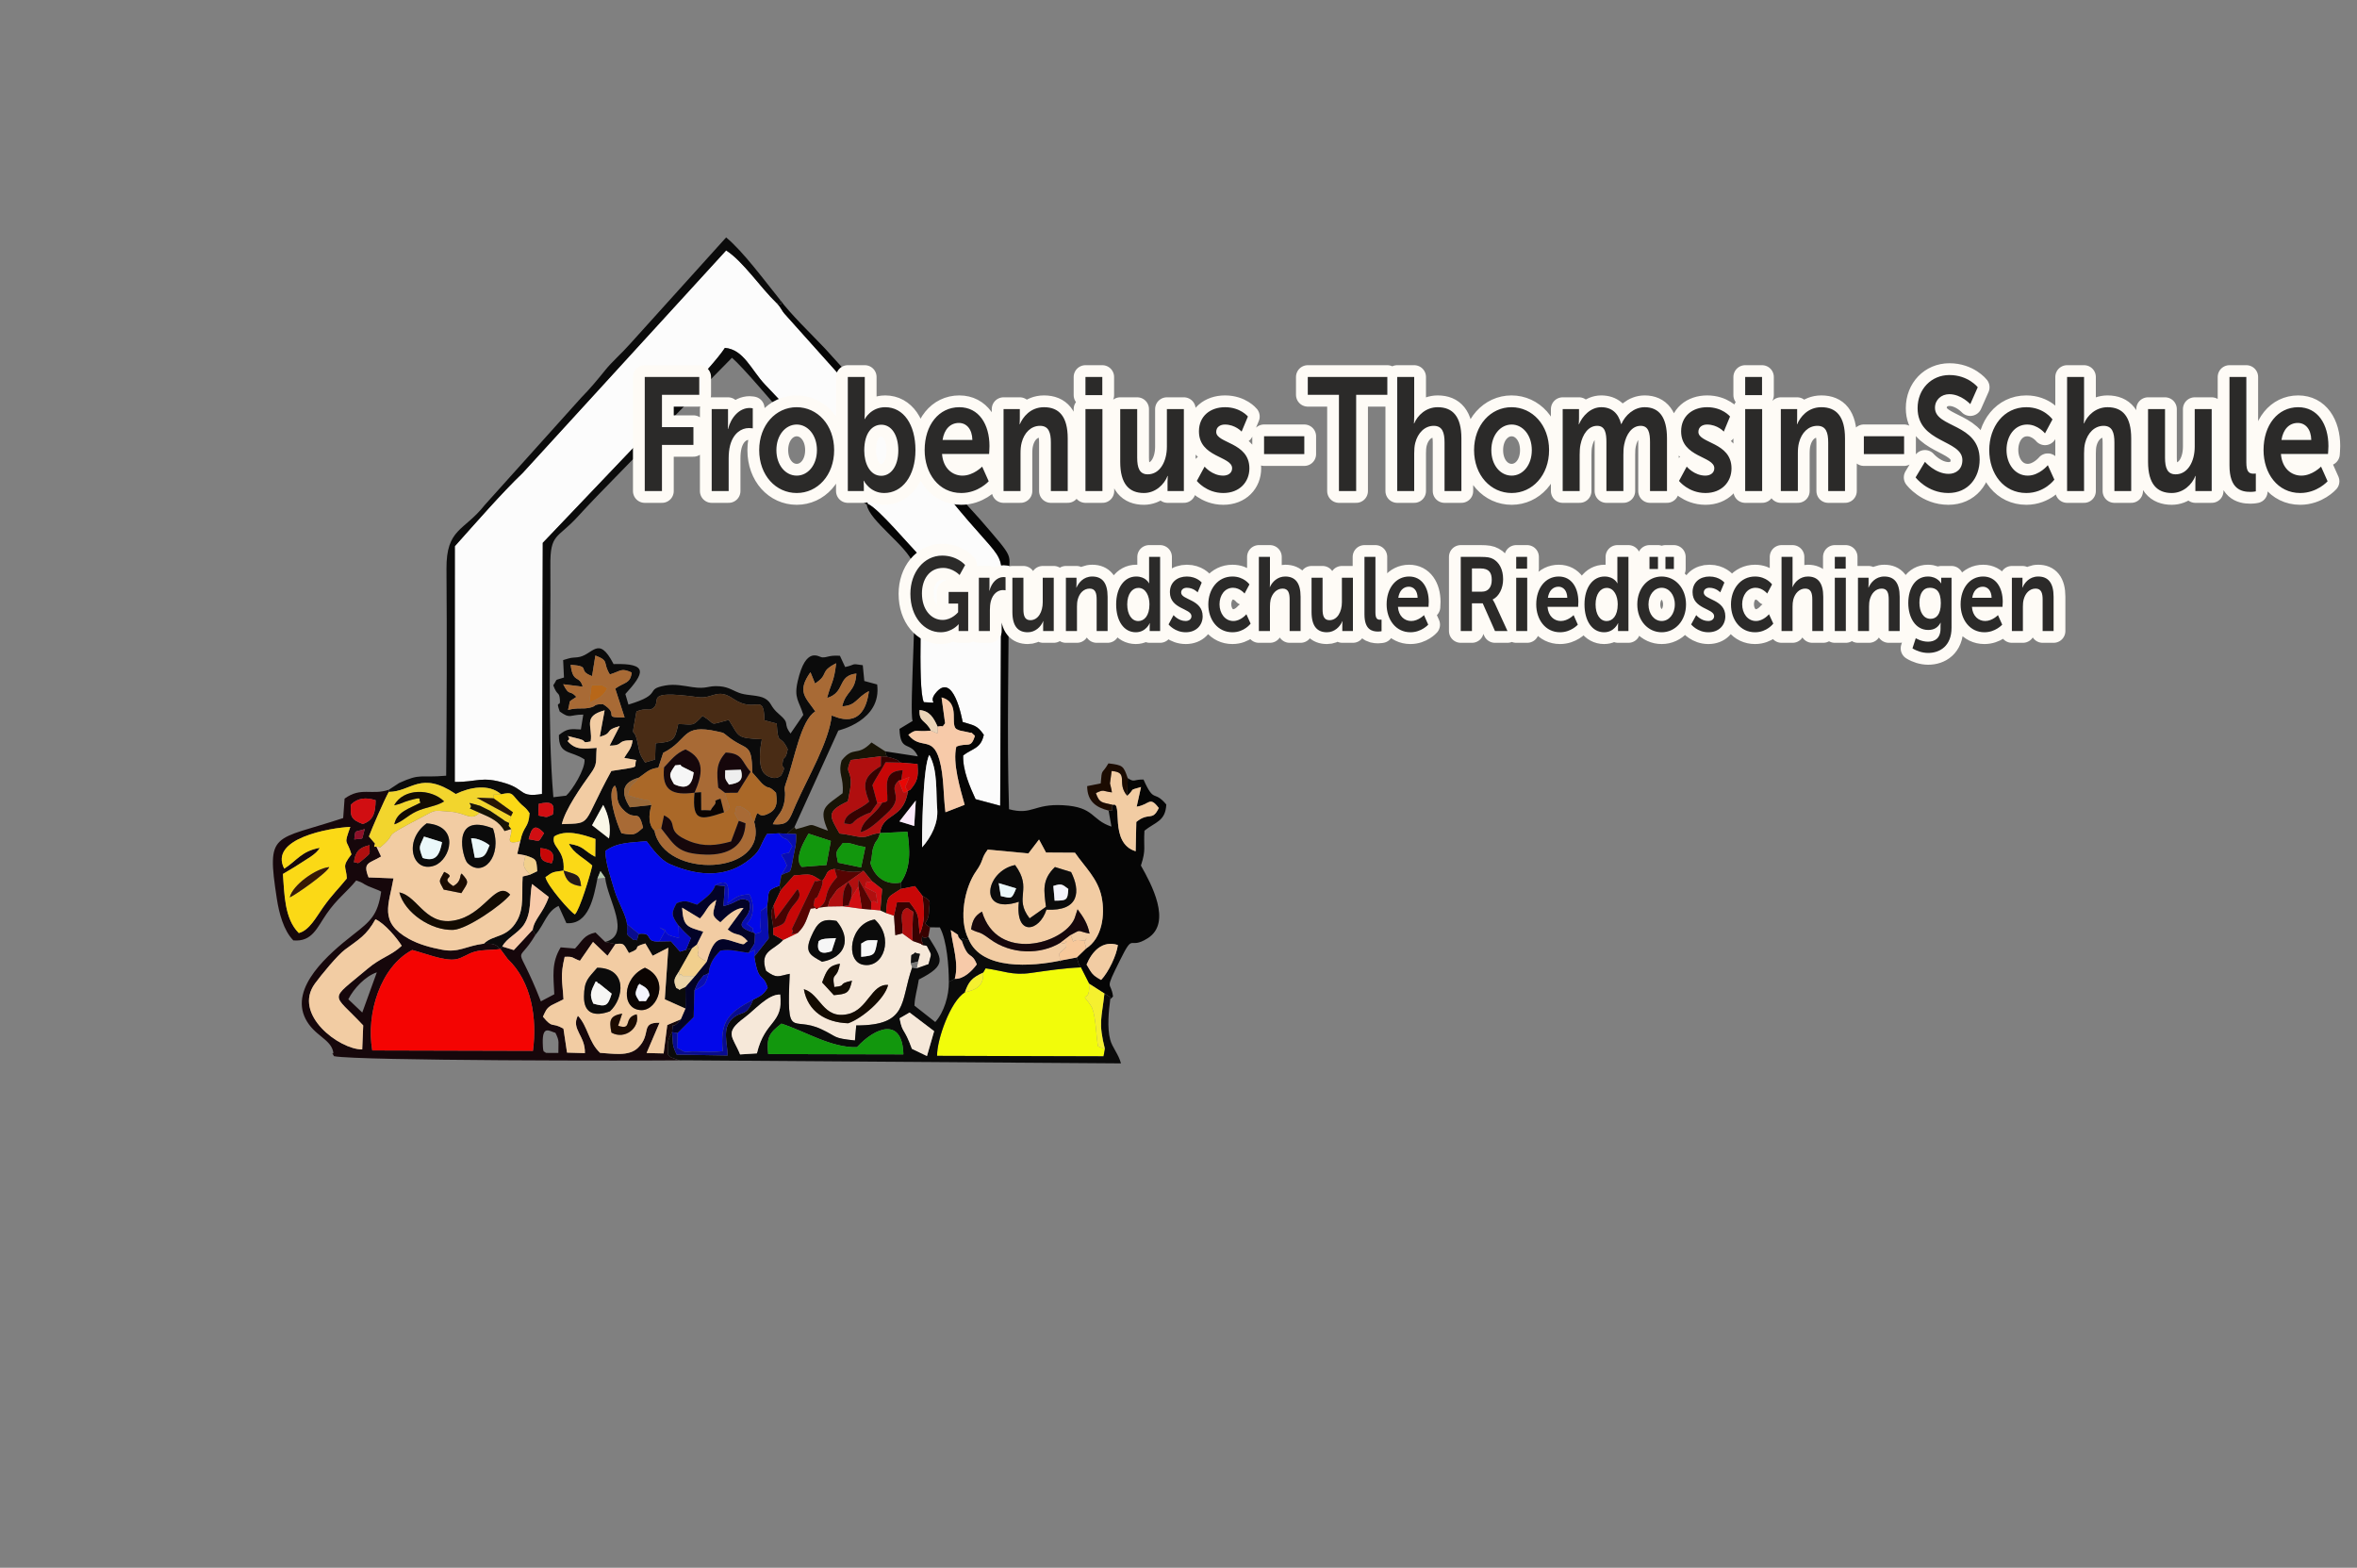 <?xml version="1.0" encoding="UTF-8"?>
<!DOCTYPE svg PUBLIC "-//W3C//DTD SVG 1.1//EN" "http://www.w3.org/Graphics/SVG/1.1/DTD/svg11.dtd">
<svg xmlns="http://www.w3.org/2000/svg" version="1.1" width="639" height="425" viewBox="0 0 639 425"><rect x="0" y="0" width="639" height="425" fill="#808080" stroke="none"/><svg xmlns:xlink="http://www.w3.org/1999/xlink" xml:space="preserve" width="639" height="475" version="1.1" style="shape-rendering:geometricPrecision; text-rendering:geometricPrecision; image-rendering:optimizeQuality; fill-rule:evenodd; clip-rule:evenodd" viewBox="0 0 40000 29700" x="0" y="-25">
 <defs>
  <style type="text/css">
   <![CDATA[
    .str0 {stroke:#FEFBF6;stroke-width:400;stroke-linecap:round;stroke-linejoin:round}
    .fil8 {fill:#0208E9}
    .fil15 {fill:#030327}
    .fil2 {fill:#050505}
    .fil35 {fill:#0609C8}
    .fil27 {fill:#090C8E}
    .fil31 {fill:#090EB0}
    .fil23 {fill:#0B0402}
    .fil1 {fill:#0B0B0B}
    .fil16 {fill:#12970D}
    .fil20 {fill:#130B02}
    .fil50 {fill:#131313}
    .fil3 {fill:#16070B}
    .fil13 {fill:#181406}
    .fil25 {fill:#1B0B01}
    .fil47 {fill:#261916}
    .fil43 {fill:#271604}
    .fil24 {fill:#370201}
    .fil38 {fill:#371904}
    .fil33 {fill:#470302}
    .fil9 {fill:#492C15}
    .fil22 {fill:#560402}
    .fil51 {fill:#787877}
    .fil49 {fill:#8E1028}
    .fil37 {fill:#996838}
    .fil12 {fill:#A86A35}
    .fil10 {fill:#AA6828}
    .fil17 {fill:#B00F0F}
    .fil52 {fill:#B3C7AC}
    .fil44 {fill:#B76719}
    .fil19 {fill:#C80707}
    .fil28 {fill:#D10E12}
    .fil48 {fill:#E90604}
    .fil45 {fill:#EAD4A8}
    .fil40 {fill:#EAD4B8}
    .fil32 {fill:#EBF8FA}
    .fil41 {fill:#EEEEEE}
    .fil29 {fill:#F1CF8D}
    .fil5 {fill:#F2CCA3}
    .fil14 {fill:#F2D52D}
    .fil6 {fill:#F2FC0A}
    .fil4 {fill:#F40402}
    .fil42 {fill:#F4F4FC}
    .fil26 {fill:#F5F02F}
    .fil7 {fill:#F6E8D9}
    .fil34 {fill:#F6F6F4}
    .fil21 {fill:#F6F6F6}
    .fil30 {fill:#F7C89A}
    .fil18 {fill:#F7CAA9}
    .fil39 {fill:#F9F9F9}
    .fil36 {fill:#FAF7E7}
    .fil11 {fill:#FBD916}
    .fil46 {fill:#FBEAFA}
    .fil0 {fill:#FCFCFC}
    .fil53 {fill:#2B2A29;fill-rule:nonzero}
   ]]>
  </style>
 </defs>
 <g id="Ebene_x0020_1">
  <path class="fil0" d="M14731 10100c183,81 696,700 904,906 27,435 -72,2228 43,2457 306,16 59,28 194,-146 308,-397 456,438 465,482 190,61 244,51 359,218 -50,237 -191,228 -350,350 -9,256 114,533 210,742l418 112 13 -3080c0,-1475 208,-792 -906,-2178l-2750 -3072c-80,-86 -69,-120 -157,-206 -261,-250 -569,-709 -851,-887l-3453 3776c-353,336 -809,861 -1151,1243l-1 3999c379,7 447,-105 865,25 336,105 232,243 615,180l13 -4261 1568 -1645c333,-350 1307,-1329 1523,-1664 322,28 445,374 682,624 198,209 416,435 598,638 188,211 1082,1202 1149,1387z"/>
  <path class="fil1" d="M9169 15940c164,11 274,78 194,258 -167,-31 -202,-61 -194,-258zm395 381c30,-368 -218,-394 -159,-579 195,-122 476,-37 700,43l-3 302c-207,-109 -186,-181 -447,-221 76,164 258,241 396,370 -36,161 -210,742 -294,828 -65,-25 -468,-482 -500,-631 134,-100 133,-85 307,-112zm-331 -635c-111,169 -45,136 -261,103 48,-198 104,-273 261,-103zm815 -134l189 -345c97,178 134,385 98,569l-287 -224zm-913 -165l8 -199c204,-45 283,-16 239,182 -143,58 -63,48 -247,17zm1708 -643c134,-93 170,-149 330,-169l82 -252c438,-218 299,-503 925,-361 117,27 83,13 167,79 328,263 412,85 420,616 23,25 157,179 161,183 131,123 98,13 242,162 16,125 34,261 -110,342 -248,141 -169,-158 -261,152 259,911 -1529,979 -1692,148 -98,-93 -106,-252 -51,-436l-366 39c-167,-264 -123,-424 153,-503zm70 850c-142,126 -152,130 -366,94 -87,-180 -262,-705 -112,-809 75,125 -13,244 132,399 219,236 263,-41 346,316zm-735 -1542c243,-70 61,-106 339,-183l-171 332c257,-2 100,-93 389,-91 -16,148 -81,190 -141,300l203 35c-52,146 109,102 -422,186 -515,937 -305,882 -840,902 56,-248 335,-645 488,-857 123,-171 84,-196 103,-437 -215,15 -357,44 -495,-117 111,-77 -158,-122 196,-36 154,38 21,78 197,44 41,-251 -148,-426 237,-528l-83 450zm623 -430c155,-67 199,-10 262,-45 216,-121 -210,-333 783,-199 251,34 325,-160 594,25 393,270 519,-127 534,368l207 55c24,400 58,158 187,436 -44,228 -66,69 -89,244 -13,100 76,16 -20,197 -104,100 -255,15 -299,-42 -95,-126 -65,-402 -30,-568 -440,-22 -377,-37 -563,-329 -368,98 -191,84 -444,-68 -181,187 -139,145 -413,138 -58,275 -76,302 -384,327l-9 276 -170 50c-93,-140 -91,-159 -124,-322 -73,-364 -122,29 -22,-543zm3492 -88c244,-15 229,-140 453,-258 -90,701 -582,423 -631,413 -47,448 -400,1039 -608,1510 -118,268 -117,357 -392,335 77,-165 178,-193 204,-435 20,-196 -38,-105 32,-299 129,-359 242,-1040 486,-1179 -163,-238 -320,-333 -83,-666l78 192c247,-162 64,-195 358,-344 -37,329 -85,324 -154,590 320,-100 166,-379 497,-415 -18,318 -180,291 -240,556zm-3693 189c-406,1 -64,-41 -368,-227 -187,3 -89,36 -238,64 -138,25 -159,-10 -354,34 53,-190 -18,-112 142,-220 -123,-135 -112,5 -224,-215l332 42c-58,-206 -169,-48 -205,-372 367,27 95,93 363,192l56 -349c246,93 118,118 246,321 199,-63 188,-114 371,-33 -26,193 -118,158 -280,273l159 490zm-4000 1226l-2 37c391,-4 537,-367 1137,36 237,-116 561,-177 769,4 187,-38 171,-18 282,108 109,124 124,96 201,214 -17,260 -101,201 -157,471l-52 219 141 26c188,64 184,64 198,268l-124 59 -123 31c-19,268 29,531 -97,751 -170,299 -400,229 -561,388 88,12 175,-30 279,91l34 -42c64,-138 265,-222 364,-368 138,-204 95,-467 139,-693l285 220c-101,285 -244,369 -273,557l46 88c155,-185 197,-407 394,-493l132 292c380,32 466,-445 527,-758l51 -125 80 113c42,378 452,968 1,1089l173 36c148,-17 138,-7 229,153 263,-103 12,-87 279,-163l124 209 266 -137 -60 876 353 158 -3 -368c-175,74 -48,53 -155,18 -58,-140 -33,-156 50,-289l218 -385 -103 26 -102 31 -154 -177 -197 4c-272,13 -80,-156 -348,-129 -65,180 24,84 -89,105 -157,-126 -99,-73 -112,-270 -4,-136 -156,-382 -210,-569 -61,-210 -153,-457 -157,-672 206,-153 431,-139 700,-167 105,140 233,317 393,388 434,190 902,244 1292,-31 272,-193 215,-246 358,-479l200 -11 143 6 125 -115 743 -1635c3,-3 740,-166 659,-782l-218 -59 -26 -268c-215,-33 -107,-11 -299,31l-89 -191c-196,-12 -203,31 -303,27 -53,-3 -274,-202 -413,403 -68,293 23,334 95,573l-217 316c-140,-185 10,-154 -198,-331 -154,-131 -115,-190 -233,-261 -101,-60 -286,-51 -405,-86 -126,-36 -201,-110 -364,-123 -209,-17 -206,52 -466,14 -155,-23 -297,-56 -457,-28 -373,67 -20,142 -628,324l-52 -179c322,-353 398,-526 -200,-508 -264,-512 -352,-139 -617,-115 -117,11 -80,-1 -239,47l14 296c-184,61 -94,6 -182,132 74,198 100,94 113,246 13,145 -80,-18 -3,199 188,133 155,53 400,52l-41 253c-180,-11 -231,-19 -373,94 -5,343 202,258 435,414 15,163 -208,521 -312,615l-217 26c-107,-1289 -39,-2625 -51,-3923 -5,-561 116,-456 465,-838 416,-457 876,-895 1303,-1361l1314 -1335c375,323 1871,2219 2288,2494l21 -13c-67,-185 -961,-1176 -1149,-1387 -182,-203 -400,-429 -598,-638 -237,-250 -360,-596 -682,-624 -216,335 -1190,1314 -1523,1664l-1568 1645 -13 4261c-383,63 -279,-75 -615,-180 -418,-130 -486,-18 -865,-25l1 -3999c342,-382 798,-907 1151,-1243l3453 -3776c282,178 590,637 851,887 114,38 96,59 59,-56 -255,-314 -622,-816 -910,-1052l-1639 1816c-120,137 -304,300 -408,430 -136,168 -255,313 -414,475l-1635 1819c-353,448 -655,394 -650,1087 9,1169 4,2339 -5,3507 -454,41 -423,-47 -797,123l-175 115z"/>
  <path class="fil2" d="M18687 18177c-152,-84 -156,-108 -247,-261 91,-220 266,-416 531,-332 -21,172 -159,462 -284,593zm-3038 -2251c-6,-195 12,-1396 123,-1567 146,263 108,617 133,917 20,235 -97,472 -256,650zm-107 -794l-27 432 -251 -77 278 -355zm257 -1186c-92,-185 -205,-140 -194,-349 172,14 238,128 307,281 136,-27 50,36 127,-57l-60 -438c345,92 116,493 272,546 8,3 25,12 36,15l127 26c126,35 26,-27 131,64 -70,230 -124,106 -315,184 -69,273 68,724 141,987l-326 126c-38,-290 -24,-613 -102,-888 -119,-419 -321,-162 -528,-427 158,-112 99,-41 384,-70zm-2625 -7261c88,86 77,120 157,206l2750 3072c1114,1386 906,703 906,2178l-13 3080 -418 -112c-96,-209 -219,-486 -210,-742 159,-122 300,-113 350,-350 -115,-167 -169,-157 -359,-218 -9,-44 -157,-879 -465,-482 -135,174 112,162 -194,146 -115,-229 -16,-2022 -43,-2457 -208,-206 -721,-825 -904,-906l-21 13c35,265 690,708 782,992 100,309 -69,2523 -4,2677l-223 135c13,411 188,194 312,466l-554 -85 25 90c18,5 93,23 103,27 181,72 19,-3 132,74l288 24c9,164 19,260 -89,395 -64,79 -4,14 -73,64 -74,489 -432,362 -474,713l464 -23c44,302 64,613 -112,862l-1 109 242 -48 128 167c160,91 119,72 109,274 -10,215 -141,160 19,258l166 2c121,222 152,665 153,923l100 -51c73,-264 -36,-554 -67,-827 237,152 31,22 188,188 -15,-99 -8,-19 114,-33 -177,-343 -64,-883 126,-1152 138,-195 80,-214 199,-369l690 65 180 -236 119 221 491 3c172,249 387,437 452,750 63,304 8,704 -264,876l-156 151c26,79 14,89 67,169l139 275 262 168 105 65 -6 33 47 -47c-35,-277 -157,-64 120,-619 241,-486 137,-160 469,-370 421,-266 54,-933 -116,-1233 92,-280 42,-298 60,-592 187,-150 356,-158 371,-444 -215,-257 -202,-8 -387,-424 -174,-3 -148,55 -268,-24l-7 301c142,-135 10,-84 233,-150l-74 334c222,-33 216,-187 375,22 -111,236 -164,59 -381,237l-11 497c-461,-139 -209,-856 -388,-787 -59,127 74,80 -71,97l48 272c-353,-118 -281,-333 -822,-363 -497,-28 -520,174 -916,68 -40,-1225 -2,-2660 -3,-3929 0,-440 132,-271 -495,-997l-2630 -2897c-222,-235 -584,-582 -763,-828 37,115 55,94 -59,56z"/>
  <path class="fil3" d="M9211 19247c-8,-314 119,-196 215,-173 75,152 47,151 50,342l-214 -1c-25,-46 -46,39 -51,-168zm-720 -1595l125 169c406,386 502,1011 428,1559l-2726 -7c-109,-627 139,-1421 677,-1704 203,51 541,190 738,158 115,-19 201,-96 322,-129 146,-40 279,-23 436,-46zm-2580 853c92,-183 290,-393 484,-457l-247 682 -237 -225zm236 851c-387,3 -1185,-594 -802,-1118 108,-148 381,-480 510,-576 234,-175 364,-238 517,-515 161,74 362,318 446,450 -180,170 -350,195 -584,393 -664,562 -605,385 -70,959l-17 407zm-140 -3174c18,-180 95,-257 265,-292 -5,157 32,123 -87,224 -157,135 -90,56 -178,68zm5 -389c25,-183 -10,-111 179,-177 -68,210 14,147 -179,177zm-1188 496c-266,-514 779,-694 1121,-709 -117,328 -61,191 19,466 -173,220 -87,198 -78,409 -159,196 -238,259 -403,490 -118,166 -233,390 -412,436 -247,-245 -243,-670 -270,-1002l198 -118c208,-138 368,-213 427,-326 -310,56 -383,212 -602,354zm1133 -1089c119,-116 257,-123 418,-73 -5,194 -25,339 -219,404 -198,-78 -216,-126 -199,-331zm5654 4341c-72,-1 -56,10 -132,-16 -169,-59 -92,-46 -142,-81 0,-210 -29,-201 69,-381 31,-254 -44,20 151,-219l-233 98 -62 482 -289 -7 220 -514c-338,-6 -126,191 -367,426 -156,152 -434,96 -642,85 -199,-186 -206,-450 -377,-630 -119,230 129,338 119,635l-303 -9 -61 -407c-211,-120 -170,12 -348,-202 44,-91 54,-140 146,-195l203 -100c-19,-322 -59,-387 20,-721 158,-7 112,13 259,67l222 -320 246 235 134 -199 -173 -36 -165 -160c-200,44 -220,139 -347,272l-244 -20c-161,263 -122,494 -108,796l-228 120c-428,-1093 -432,-558 -93,-1126l-46 -88 -320 344 -195 -60 -34 42c-104,-121 -191,-79 -279,-91 -310,39 -424,158 -710,103 -195,-37 -391,-89 -566,-186 -513,-286 -333,-581 -258,-1025l-423 -16c-105,-260 12,-234 212,-355l-102 -217 -104 -123c45,-126 264,-627 337,-756l2 -37c-294,100 -469,-54 -752,151l-24 330c-1190,392 -1304,212 -1126,1368 37,243 114,538 280,708 321,27 400,-214 566,-453 176,-255 339,-365 501,-564 138,45 92,45 203,96l184 74c9,5 25,13 37,20 -61,397 -174,495 -474,729 -414,323 -1083,894 -810,1429 142,279 410,337 465,541 30,112 -51,-27 18,93 423,79 5161,80 5943,70z"/>
  <path class="fil4" d="M8491 17652c-157,23 -290,6 -436,46 -121,33 -207,110 -322,129 -197,32 -535,-107 -738,-158 -538,283 -786,1077 -677,1704l2726 7c74,-548 -22,-1173 -428,-1559l-125 -169z"/>
  <path class="fil5" d="M6777 16692c330,63 453,629 1025,453 450,-139 630,-659 856,-416 -139,177 -733,587 -964,598 -373,17 -827,-288 -917,-635zm753 -48c-87,-167 -89,-122 8,-301 245,115 -103,76 155,242 62,-38 107,-78 122,-176 3,-20 11,-26 19,-38 141,153 107,150 -5,333l-299 -60zm836 -1038c165,475 -174,846 -433,586 -80,-81 -290,-873 433,-586zm-1125 -86c575,42 403,615 135,715 -377,140 -539,-421 -135,-715zm-876 345l102 217c-200,121 -317,95 -212,355l423 16c-75,444 -255,739 258,1025 175,97 371,149 566,186 286,55 400,-64 710,-103 161,-159 391,-89 561,-388 126,-220 78,-483 97,-751l123 -31c-112,-136 -127,-127 -74,-327l-141 -26 52 -219c-305,92 -117,-107 -156,-203l-111 34c-94,-166 -232,-227 -423,-309 -155,147 -225,-1 -501,-20 -304,-21 -232,-37 -473,90 -795,416 -349,209 -712,516 -125,-40 -111,36 -89,-62z"/>
  <path class="fil6" d="M16685 18053c12,218 -106,289 -310,334 -247,150 -477,809 -472,1078l2825 8 23 -123 -117 -47c-32,-175 -35,-490 -99,-649 -27,-66 -123,-172 -123,-178 3,-40 89,16 69,-237l-139 -275c-278,10 -569,55 -846,94 -314,46 -474,-38 -769,-78l-42 73z"/>
  <path class="fil7" d="M14395 18912c-380,-12 -686,-197 -753,-578 281,79 322,516 746,423 342,-75 398,-518 684,-495 -59,242 -441,568 -677,650zm-236 -615c232,-24 30,-51 300,-107 -49,212 -81,224 -308,245l-199 -216c80,-216 113,-284 302,-318 -52,298 -144,115 -95,396zm686 -1146c332,304 154,835 -197,768 -311,-59 -230,-702 197,-768zm-894 717c-206,-114 -302,-161 -183,-431 101,-228 176,-312 429,-261 252,299 158,619 -246,692zm-413 -488l-247 118c-159,179 -409,179 -290,525 186,136 201,90 401,50 -53,1155 34,706 534,939 291,136 184,151 573,192l22 -255c892,0 742,-398 949,-983l-22 -71c14,-215 -9,-101 72,-183 98,52 96,-46 50,151l-22 117 200 -71c54,-216 60,-126 -29,-310l-238 -83 -177 -129 -120 31 -22 -331 -134 -45 -98 -45 -157 -14 -156 -13 -324 -43 -253 4 -293 36c-72,181 -84,279 -219,413z"/>
  <path class="fil1" d="M13261 18918c399,128 844,413 1282,400 311,-340 772,-516 788,122l-2294 -5c-30,-285 15,-354 224,-517zm2006 -90l169 -98 417 316 -122 422 -255 -122c-134,-373 -161,-254 -209,-518zm-2422 595l-285 18c-125,-309 -279,-362 75,-624 168,-124 402,-401 605,-392 57,509 -256,418 -395,998zm173 -2496l27 545 -244 310c75,467 141,255 227,527 -67,113 -123,143 -247,203 -124,314 -196,168 -363,333 -164,162 -74,396 -69,614l-865 -15c-88,-187 -58,-181 -78,-381 -98,180 -69,171 -69,381 50,35 -27,22 142,81 76,26 60,15 132,16l7413 52c-44,-163 -148,-269 -183,-403 -54,-202 -26,-479 1,-685l6 -33 -105 -65c-48,431 -105,491 8,943l-23 123 -2825 -8c-5,-269 225,-928 472,-1078 62,-177 112,-244 310,-334l42 -73c295,40 455,124 769,78 277,-39 568,-84 846,-94 -53,-80 -41,-90 -67,-169l-278 53c-483,102 -1339,167 -1559,-362 -122,14 -129,-66 -114,33 116,338 162,165 253,394 -83,113 -227,254 -374,245l-100 51c2,233 -81,516 -231,682l-353 -278c4,-147 49,-277 74,-443 494,-252 393,-351 162,-727 -142,77 -89,-123 -114,76 85,84 -121,34 88,80 89,184 83,94 29,310l-200 71 -78 -14c-207,585 -57,983 -949,983l-22 255c-389,-41 -282,-56 -573,-192 -500,-233 -587,216 -534,-939 -200,40 -215,86 -401,-50 -119,-346 131,-346 290,-525l-167 -89 -1 -115c-14,-177 -70,-231 4,-378l122 -259 -20 -79c-235,83 -171,99 -211,349z"/>
  <path class="fil5" d="M17291 16850c-704,233 -569,-523 -64,-623 306,416 -31,547 246,905l278 -196c-34,-270 -73,-458 152,-675l274 85c159,314 149,668 -418,638 -120,378 -534,460 -468,-134zm-853 636c220,529 1076,464 1559,362l-5 18c-22,-211 -33,-97 103,-249 0,-236 30,3 -93,-75 -347,213 -845,205 -1202,-59 -201,-149 -158,-83 -320,-165 23,-154 64,-230 185,-301 256,868 1392,551 1572,114l50 -153c101,136 172,246 204,413 -230,-46 -129,-79 -321,23 93,211 -32,63 168,89 107,14 65,-2 103,-34 -56,94 -19,84 -10,175 272,-172 327,-572 264,-876 -65,-313 -280,-501 -452,-750l-491 -3 -119 -221 -180 236 -690 -65c-119,155 -61,174 -199,369 -190,269 -303,809 -126,1152z"/>
  <path class="fil8" d="M10640 17230l201 165c268,-27 76,142 348,129l107 -191c-184,-87 -71,-31 -52,-16 140,107 16,80 278,150l-7 -214c-116,-160 -131,-209 -32,-379 162,-65 195,-19 347,25 124,-104 256,-179 310,-329 270,-154 221,107 208,305 133,-91 179,-147 369,-149 85,143 85,395 -49,497 213,162 43,15 127,154l18 21c159,-47 81,-8 95,-195 19,-273 -44,-145 110,-276 40,-250 -24,-266 211,-349l32 -181 94 -161c-71,-174 -63,-109 -95,-185 205,-74 75,44 187,-144 -135,-212 -106,-57 -231,-218l-200 11c-143,233 -86,286 -358,479 -390,275 -858,221 -1292,31 -160,-71 -288,-248 -393,-388 -269,28 -494,14 -700,167 4,215 96,462 157,672 54,187 206,433 210,569z"/>
  <path class="fil5" d="M10377 19071c-44,-215 -24,-284 182,-323l-69 207c258,82 74,-136 315,-195 61,228 -200,438 -428,311zm-26 -362c-252,93 -444,45 -440,-250 3,-276 71,-309 224,-489 514,5 458,516 216,739zm594 -739c430,188 218,719 -55,719 -351,0 -339,-546 55,-719zm612 874l78 -180 -353 -158 60 -876 -266 137 -124 -209c-267,76 -16,60 -279,163 -91,-160 -81,-170 -229,-153l-134 199 -246 -235 -222 320c-147,-54 -101,-74 -259,-67 -79,334 -39,399 -20,721l-203 100c-92,55 -102,104 -146,195 178,214 137,82 348,202l61 407 303 9c10,-297 -238,-405 -119,-635 171,180 178,444 377,630 208,11 486,67 642,-85 241,-235 29,-432 367,-426l-220 514 289 7 62 -482 233 -98z"/>
  <path class="fil9" d="M10801 13622c-100,572 -51,179 22,543 33,163 31,182 124,322l170 -50 9 -276c308,-25 326,-52 384,-327 274,7 232,49 413,-138 253,152 76,166 444,68 186,292 123,307 563,329 -35,166 -65,442 30,568 44,57 195,142 299,42 96,-181 7,-97 20,-197 23,-175 45,-16 89,-244 -129,-278 -163,-36 -187,-436l-207 -55c-15,-495 -141,-98 -534,-368 -269,-185 -343,9 -594,-25 -993,-134 -567,78 -783,199 -63,35 -107,-22 -262,45z"/>
  <path class="fil10" d="M10843 14744c-131,161 -131,80 -194,298 73,24 142,42 227,64 205,54 98,-21 180,102 -55,184 -47,343 51,436l115 -37 47 -223c276,134 -13,258 430,438 246,99 458,75 708,5l131 -350 -69 -128c34,-22 -35,-231 217,-42 91,68 -1,52 113,189 92,-310 13,-11 261,-152 144,-81 126,-217 110,-342 -144,-149 -111,-39 -242,-162 -4,-4 -138,-158 -161,-183l-28 -13 -222 356 -212 2c48,254 147,230 -18,331 -384,126 -549,179 -500,-334 -366,48 -561,-26 -517,-430l-97 6c-160,20 -196,76 -330,169z"/>
  <path class="fil8" d="M12027 18061c-60,207 -55,193 -243,296l-12 449 -274 272 -8 252c211,116 89,52 337,61 180,6 250,14 439,-5 -50,-519 102,-653 515,-874 124,-60 180,-90 247,-203 -86,-272 -152,-60 -227,-527l5 -115 -99 49c-150,-13 -309,-69 -482,-36 -113,116 -184,219 -198,381z"/>
  <path class="fil5" d="M6147 19356l17 -407c-535,-574 -594,-397 70,-959 234,-198 404,-223 584,-393 -84,-132 -285,-376 -446,-450 -153,277 -283,340 -517,515 -129,96 -402,428 -510,576 -383,524 415,1121 802,1118z"/>
  <path class="fil11" d="M4918 16776c42,-203 440,-492 669,-514 -34,95 -563,466 -669,514zm-94 -487c219,-142 292,-298 602,-354 -59,113 -219,188 -427,326l-198 118c27,332 23,757 270,1002 179,-46 294,-270 412,-436 165,-231 244,-294 403,-490 -9,-211 -95,-189 78,-409 -80,-275 -136,-138 -19,-466 -342,15 -1387,195 -1121,709z"/>
  <path class="fil12" d="M14293 13534c60,-265 222,-238 240,-556 -331,36 -177,315 -497,415 69,-266 117,-261 154,-590 -294,149 -111,182 -358,344l-78 -192c-237,333 -80,428 83,666 -244,139 -357,820 -486,1179 -70,194 -12,103 -32,299 -26,242 -127,270 -204,435 275,22 274,-67 392,-335 208,-471 561,-1062 608,-1510 49,10 541,288 631,-413 -224,118 -209,243 -453,258z"/>
  <path class="fil13" d="M13607 16259c-6,-12 -106,-66 -9,-324 26,-69 77,-157 123,-241l379 124 -75 409 -418 32zm615 -72c-41,-199 -48,-169 82,-334 153,-11 165,36 382,68l-72 347 -392 -81zm-738 -607l-125 115 151 6c5,200 -16,214 -47,391 -60,334 -37,210 -202,305l-32 181 20 79 224 -253c306,-25 264,-40 478,97 113,-139 46,-173 210,-209 180,45 323,70 495,33l141 175 173 136 -30 361 98 45c19,-310 25,-259 248,-409l1 -109c-261,52 -450,-103 -516,-331 36,-117 18,-168 51,-268 48,-146 64,-74 113,-240 -177,14 -183,74 -333,66 -50,-2 -244,-50 -355,-59 -159,-286 -244,-368 142,-546 21,-130 60,-257 47,-379 -17,-167 -90,-102 3,-323l512 -62 97 6 -25 -90 -233 -151c-250,255 -298,45 -507,306 -68,232 41,281 17,555 -278,216 -425,240 -249,636 -382,-132 -182,-115 -547,-24l-20 -40z"/>
  <path class="fil14" d="M7537 15147c-124,82 -316,97 -472,171 -156,74 -228,168 -373,218 43,-213 249,-264 447,-369 -57,-51 70,-112 -199,-35 -126,36 -100,48 -251,82 160,-298 626,-286 848,-67zm-939 -161c-73,129 -292,630 -337,756l104 123c-22,98 -36,22 89,62 363,-307 -83,-100 712,-516 241,-127 169,-111 473,-90 276,19 346,167 501,20l-167 -74c86,-75 -154,-138 174,-45 5,2 155,78 171,86l208 140c89,61 -15,3 114,66l32 -114 -583 -316 287 11 0 -63 128 -6c-208,-181 -532,-120 -769,-4 -600,-403 -746,-40 -1137,-36z"/>
  <path class="fil15" d="M11515 17253c68,84 148,157 209,214l-82 199 103 -26 82 -64 108 -218c-270,-84 -339,-81 -359,-408l303 184c127,-138 109,-206 276,-315 -43,221 -111,251 70,380 101,-99 247,-241 393,-244l-269 366c160,130 188,30 339,198 -90,53 -12,78 -225,11 -208,-66 -338,-128 -468,334l-201 247 -162 185 3 368 -78 180c-195,239 -120,-35 -151,219l92 15 274 -272 12 -449c35,-77 43,-120 104,-192 105,-125 13,-27 139,-104 14,-162 85,-265 198,-381 173,-33 332,23 482,36 107,-181 99,-103 106,-318l-18 -21c-475,-154 27,-222 -85,-540 -170,-90 -201,44 -433,84l25 -338 -162 -13c-54,150 -186,225 -310,329 -152,-44 -185,-90 -347,-25 -99,170 -84,219 32,379z"/>
  <path class="fil5" d="M10261 13602c-385,102 -196,277 -237,528 -176,34 -43,-6 -197,-44 -354,-86 -85,-41 -196,36 138,161 280,132 495,117 -19,241 20,266 -103,437 -153,212 -432,609 -488,857 535,-20 325,35 840,-902 531,-84 370,-40 422,-186l-203 -35c60,-110 125,-152 141,-300 -289,-2 -132,89 -389,91l171 -332c-278,77 -96,113 -339,183l83 -450z"/>
  <path class="fil12" d="M11173 14575l97 -6c121,-128 198,-235 363,-304 349,162 282,439 154,734l111 -8 2 306c240,-6 116,34 206,-65 102,-112 -52,-73 122,-131l59 232c165,-101 66,-77 18,-331l-116 -88c-24,-267 -43,-406 127,-596 298,13 265,158 423,326l28 13c-8,-531 -92,-353 -420,-616 -84,-66 -50,-52 -167,-79 -626,-142 -487,143 -925,361l-82 252z"/>
  <path class="fil16" d="M13261 18918c-209,163 -254,232 -224,517l2294 5c-16,-638 -477,-462 -788,-122 -438,13 -883,-272 -1282,-400z"/>
  <path class="fil17" d="M14935 15685c42,-351 400,-224 474,-713 -132,37 148,8 -79,20l-79 -198c-202,181 128,259 -207,563 -117,105 -296,286 -440,312 34,-224 237,-271 369,-502l-85 11c-187,251 -32,97 -283,232 -183,99 -84,145 -278,111 14,-191 250,-213 422,-371 -119,-304 -89,-427 199,-602l3 -166 -512 62c-93,221 -20,156 -3,323 13,122 -26,249 -47,379 -386,178 -301,260 -142,546 111,9 305,57 355,59 150,8 156,-52 333,-66z"/>
  <path class="fil18" d="M15912 13878l-3 115 -110 -47c-285,29 -226,-42 -384,70 207,265 409,8 528,427 78,275 64,598 102,888l326 -126c-73,-263 -210,-714 -141,-987 191,-78 245,46 315,-184 -105,-91 -5,-29 -131,-64l-127 -26c-11,-3 -28,-12 -36,-15 -156,-53 73,-454 -272,-546l60 438c-77,93 9,30 -127,57z"/>
  <path class="fil11" d="M9564 16321c225,74 275,54 298,265 -183,-25 -257,-90 -298,-265zm0 0c-174,27 -173,12 -307,112 32,149 435,606 500,631 84,-86 258,-667 294,-828 -138,-129 -320,-206 -396,-370 261,40 240,112 447,221l3 -302c-224,-80 -505,-165 -700,-43 -59,185 189,211 159,579z"/>
  <path class="fil1" d="M17898 16832l-22 -250c138,-45 151,-28 254,51 -11,196 -31,196 -232,199zm-913 -78l-36 -220 296 89c-77,189 -77,172 -260,131zm306 96c-66,594 348,512 468,134 567,30 577,-324 418,-638l-274 -85c-225,217 -186,405 -152,675l-278 196c-277,-358 60,-489 -246,-905 -505,100 -640,856 64,623z"/>
  <path class="fil12" d="M10039 13176c186,-1 136,-28 268,50 -66,139 -151,176 -306,246l38 -296zm9 -155c-268,-99 4,-165 -363,-192 36,324 147,166 205,372l-332 -42c112,220 101,80 224,215 -160,108 -89,30 -142,220 195,-44 216,-9 354,-34 149,-28 51,-61 238,-64 304,186 -38,228 368,227l-159 -490c162,-115 254,-80 280,-273 -183,-81 -172,-30 -371,33 -128,-203 0,-228 -246,-321l-56 349z"/>
  <path class="fil5" d="M18885 15206c179,-69 -73,648 388,787l11 -497c217,-178 270,-1 381,-237 -159,-209 -153,-55 -375,-22l74 -334c-223,66 -91,15 -233,150 -193,-217 40,-398 -266,-422l-28 211c2,17 26,93 33,152 -165,-20 -127,-58 -272,12 61,177 103,154 287,200z"/>
  <path class="fil19" d="M13249 16657l-122 259 32 228 376 -510c97,148 -37,211 -123,349 -129,207 -15,225 -289,311l1 115 167 89 247 -118c-211,34 -38,24 -99,-69l391 -817c49,48 235,-153 50,256 -29,64 -49,4 -64,103 -18,118 -12,27 37,123 267,-143 58,-224 352,-543l-44 -141c-164,36 -97,70 -210,209 -214,-137 -172,-122 -478,-97l-224 253z"/>
  <path class="fil16" d="M15287 16524c176,-249 156,-560 112,-862l-464 23c-49,166 -65,94 -113,240 -33,100 -15,151 -51,268 66,228 255,383 516,331z"/>
  <path class="fil12" d="M12538 15477l114 41c-14,390 -294,543 -675,532 -478,-15 -519,-147 -755,-443l-115 37c163,831 1951,763 1692,-148 -114,-137 -22,-121 -113,-189 -252,-189 -183,20 -217,42l69 128z"/>
  <path class="fil7" d="M12845 19423c139,-580 452,-489 395,-998 -203,-9 -437,268 -605,392 -354,262 -200,315 -75,624l285 -18z"/>
  <path class="fil5" d="M11827 17576c100,178 -114,151 168,288 130,-462 260,-400 468,-334 213,67 135,42 225,-11 -151,-168 -179,-68 -339,-198l269 -366c-146,3 -292,145 -393,244 -181,-129 -113,-159 -70,-380 -167,109 -149,177 -276,315l-303 -184c20,327 89,324 359,408l-108 218z"/>
  <path class="fil3" d="M18002 17542l168 -128c192,-102 91,-69 321,-23 -32,-167 -103,-277 -204,-413l-50 153c-180,437 -1316,754 -1572,-114 -121,71 -162,147 -185,301 162,82 119,16 320,165 357,264 855,272 1202,59z"/>
  <path class="fil20" d="M6777 16692c90,347 544,652 917,635 231,-11 825,-421 964,-598 -226,-243 -406,277 -856,416 -572,176 -695,-390 -1025,-453z"/>
  <path class="fil3" d="M11222 15607c236,296 277,428 755,443 381,11 661,-142 675,-532l-114 -41 -131 350c-250,70 -462,94 -708,-5 -443,-180 -154,-304 -430,-438l-47 223z"/>
  <path class="fil1" d="M10069 18579c-76,-162 -34,-219 40,-376 11,5 27,2 31,18 4,15 25,14 30,19l211 170c-66,211 -97,229 -312,169zm282 130c242,-223 298,-734 -216,-739 -153,180 -221,213 -224,489 -4,295 188,343 440,250z"/>
  <path class="fil21" d="M15649 15926c159,-178 276,-415 256,-650 -25,-300 13,-654 -133,-917 -111,171 -129,1372 -123,1567z"/>
  <path class="fil1" d="M8057 16102l-62 -328c114,-9 254,70 313,118 -62,149 -78,223 -251,210zm309 -496c-723,-287 -513,505 -433,586 259,260 598,-111 433,-586z"/>
  <path class="fil1" d="M14114 17689c-161,59 -268,27 -221,-171 49,-24 18,-25 110,-40 37,-6 145,-9 184,-11l-73 222zm-163 179c404,-73 498,-393 246,-692 -253,-51 -328,33 -429,261 -119,270 -23,317 183,431z"/>
  <path class="fil1" d="M14615 17560c104,-64 82,-59 277,-57 -47,248 -36,257 -277,282l0 -225zm230 -409c-427,66 -508,709 -197,768 351,67 529,-464 197,-768z"/>
  <path class="fil22" d="M13538 17380c135,-134 147,-232 219,-413l293 -36c56,-196 19,-76 75,-172 2,-4 74,-103 83,-116l448 -318c-172,37 -315,12 -495,-33l44 141c-294,319 -85,400 -352,543 -49,-96 -55,-5 -37,-123 15,-99 35,-39 64,-103 185,-409 -1,-208 -50,-256l-391 817c61,93 -112,103 99,69z"/>
  <path class="fil19" d="M14888 15178l85 -11c2,-1 55,4 86,-33 10,-212 -99,-506 261,-516l-26 170 137 -53c-72,220 -97,128 -22,237 69,-50 9,15 73,-64 108,-135 98,-231 89,-395l-288 -24 -254 -6c-65,126 -178,286 -223,390l82 305z"/>
  <path class="fil3" d="M11439 14855c-96,-160 -82,-170 20,-320 203,-14 6,-25 153,40l161 80c-27,219 -117,300 -334,200zm-169 -286c-44,404 151,478 517,430 128,-295 195,-572 -154,-734 -165,69 -242,176 -363,304z"/>
  <path class="fil23" d="M10833 18261c85,-19 -41,-46 60,7 102,53 116,100 132,171 -104,140 -11,85 -176,99 -75,-122 -82,-117 -16,-277zm112 -291c-394,173 -406,719 -55,719 273,0 485,-531 55,-719z"/>
  <path class="fil20" d="M14395 18912c236,-82 618,-408 677,-650 -286,-23 -342,420 -684,495 -424,93 -465,-344 -746,-423 67,381 373,566 753,578z"/>
  <path class="fil1" d="M7173 16107c-74,-201 -59,-176 23,-363l306 95c-40,211 -102,341 -329,268zm68 -587c-404,294 -242,855 135,715 268,-100 440,-673 -135,-715z"/>
  <path class="fil7" d="M15267 18828c48,264 75,145 209,518l255 122 122 -422 -417 -316 -169 98z"/>
  <path class="fil18" d="M8525 17610l195 60 320 -344c29,-188 172,-272 273,-557l-285 -220c-44,226 -1,489 -139,693 -99,146 -300,230 -364,368z"/>
  <path class="fil16" d="M13607 16259l418 -32 75 -409 -379 -124c-46,84 -97,172 -123,241 -97,258 3,312 9,324z"/>
  <path class="fil11" d="M8376 15095l329 237 -33 68 -32 114c0,68 -37,12 34,102 39,96 -149,295 156,203 56,-270 140,-211 157,-471 -77,-118 -92,-90 -201,-214 -111,-126 -95,-146 -282,-108l-128 6 0 63z"/>
  <path class="fil3" d="M12573 14610c54,188 -39,227 -201,253 -82,-114 -66,-106 -64,-244l265 -9zm-268 392l212 -2 222 -356c-158,-168 -125,-313 -423,-326 -170,190 -151,329 -127,596l116 88z"/>
  <path class="fil24" d="M15172 17087l22 331 120 -31c18,-193 -72,-381 84,-433 146,113 91,0 92,214 0,141 -20,176 1,348l238 83c-209,-46 -3,4 -88,-80 25,-199 -28,1 114,-76l29 -159c-160,-98 -29,-43 -19,-258 10,-202 51,-183 -109,-274 29,265 51,397 -47,648 -39,-321 12,-307 -178,-546l-210 6 -49 227z"/>
  <path class="fil19" d="M15286 16633c-223,150 -229,99 -248,409l134 45 49 -227 210 -6c190,239 139,225 178,546 98,-251 76,-383 47,-648l-128 -167 -242 48z"/>
  <path class="fil25" d="M18814 15303c145,-17 12,30 71,-97 -184,-46 -226,-23 -287,-200 145,-70 107,-32 272,-12 -7,-59 -31,-135 -33,-152l28 -211c306,24 73,205 266,422l7 -301c-72,-209 -81,-220 -327,-250 -116,199 -110,74 -131,340l-230 46c1,258 150,361 364,415z"/>
  <path class="fil5" d="M18687 18177c125,-131 263,-421 284,-593 -265,-84 -440,112 -531,332 91,153 95,177 247,261z"/>
  <path class="fil24" d="M14888 15178l-82 -305c45,-104 158,-264 223,-390l254 6c-113,-77 49,-2 -132,-74 -10,-4 -85,-22 -103,-27l-97 -6 -3 166c-288,175 -318,298 -199,602 -172,158 -408,180 -422,371 194,34 95,-12 278,-111 251,-135 96,19 283,-232z"/>
  <path class="fil24" d="M14973 15167c-132,231 -335,278 -369,502 144,-26 323,-207 440,-312 335,-304 5,-382 207,-563l43 -6 26 -170c-360,10 -251,304 -261,516 -31,37 -84,32 -86,33z"/>
  <path class="fil12" d="M10913 15594c-83,-357 -127,-80 -346,-316 -145,-155 -57,-274 -132,-399 -150,104 25,629 112,809 214,36 224,32 366,-94z"/>
  <path class="fil20" d="M6689 15214c151,-34 125,-46 251,-82 269,-77 142,-16 199,35 -198,105 -404,156 -447,369 145,-50 217,-144 373,-218 156,-74 348,-89 472,-171 -222,-219 -688,-231 -848,67z"/>
  <path class="fil18" d="M16203 18158c147,9 291,-132 374,-245 -91,-229 -137,-56 -253,-394 -157,-166 49,-36 -188,-188 31,273 140,563 67,827z"/>
  <path class="fil17" d="M14050 16931l253 -4c3,-188 -5,-275 92,-410 87,144 62,83 49,275l124 -200 3 -118 214 379c119,-67 130,178 78,-156l-182 -95c49,-184 -4,-40 116,-102l-141 -175 -448 318c-9,13 -81,112 -83,116 -56,96 -19,-24 -75,172z"/>
  <path class="fil26" d="M18751 19350c-113,-452 -56,-512 -8,-943l-262 -168c20,253 -66,197 -69,237 0,6 96,112 123,178 64,159 67,474 99,649l117 47z"/>
  <path class="fil16" d="M14222 16187l392 81 72 -347c-217,-32 -229,-79 -382,-68 -130,165 -123,135 -82,334z"/>
  <path class="fil27" d="M11498 19078l-92 -15c20,200 -10,194 78,381l865 15c-5,-218 -95,-452 69,-614 167,-165 239,-19 363,-333 -413,221 -565,355 -515,874 -189,19 -259,11 -439,5 -248,-9 -126,55 -337,-61l8 -252z"/>
  <path class="fil28" d="M5957 15200c-17,205 1,253 199,331 194,-65 214,-210 219,-404 -161,-50 -299,-43 -418,73z"/>
  <path class="fil29" d="M11745 17640l-218 385c20,192 -17,-14 61,85l206 1 201 -247c-282,-137 -68,-110 -168,-288l-82 64z"/>
  <path class="fil20" d="M14159 18297c-49,-281 43,-98 95,-396 -189,34 -222,102 -302,318l199 216c227,-21 259,-33 308,-245 -270,56 -68,83 -300,107z"/>
  <path class="fil30" d="M18002 17542c123,78 93,-161 93,75 -136,152 -125,38 -103,249l5 -18 278 -53 156 -151c-9,-91 -46,-81 10,-175 -38,32 4,48 -103,34 -200,-26 -75,122 -168,-89l-168 128z"/>
  <path class="fil31" d="M12813 17398c-7,215 1,137 -106,318l99 -49 -5 115 244 -310 -27 -545c-154,131 -91,3 -110,276 -14,187 64,148 -95,195z"/>
  <path class="fil21" d="M11439 14855c217,100 307,19 334,-200l-161 -80c-147,-65 50,-54 -153,-40 -102,150 -116,160 -20,320z"/>
  <path class="fil32" d="M7173 16107c227,73 289,-57 329,-268l-306 -95c-82,187 -97,162 -23,363z"/>
  <path class="fil23" d="M12287 15333l-59 -232c-174,58 -20,19 -122,131 -90,99 34,59 -206,65l-2 -306 -111 8c-49,513 116,460 500,334z"/>
  <path class="fil31" d="M12140 16570l162 13 -25 338c232,-40 263,-174 433,-84 112,318 -390,386 85,540 -84,-139 86,8 -127,-154 134,-102 134,-354 49,-497 -190,2 -236,58 -369,149 13,-198 62,-459 -208,-305z"/>
  <path class="fil25" d="M10377 19071c228,127 489,-83 428,-311 -241,59 -57,277 -315,195l69 -207c-206,39 -226,108 -182,323z"/>
  <path class="fil33" d="M13127 16916c-74,147 -18,201 -4,378 274,-86 160,-104 289,-311 86,-138 220,-201 123,-349l-376 510 -32 -228z"/>
  <path class="fil34" d="M10069 18579c215,60 246,42 312,-169l-211 -170c-5,-5 -26,-4 -30,-19 -4,-16 -20,-13 -31,-18 -74,157 -116,214 -40,376z"/>
  <path class="fil35" d="M11189 17524l197 -4 154 177 102 -31 82 -199c-61,-57 -141,-130 -209,-214l7 214c-262,-70 -138,-43 -278,-150 -19,-15 -132,-71 52,16l-107 191z"/>
  <path class="fil36" d="M10335 15776c36,-184 -1,-391 -98,-569l-189 345 287 224z"/>
  <path class="fil25" d="M7530 16644l299 60c112,-183 146,-180 5,-333 -8,12 -16,18 -19,38 -15,98 -60,138 -122,176 -258,-166 90,-127 -155,-242 -97,179 -95,134 -8,301z"/>
  <path class="fil31" d="M13261 16397c165,-95 142,29 202,-305 31,-177 52,-191 47,-391l-151 -6 -143 -6c125,161 96,6 231,218 -112,188 18,70 -187,144 32,76 24,11 95,185l-94 161z"/>
  <path class="fil17" d="M15314 17387l177 129c-21,-172 -1,-207 -1,-348 -1,-214 54,-101 -92,-214 -156,52 -66,240 -84,433z"/>
  <path class="fil13" d="M8140 15341c191,82 329,143 423,309l111 -34c-71,-90 -34,-34 -34,-102 -129,-63 -25,-5 -114,-66l-208 -140c-16,-8 -166,-84 -171,-86 -328,-93 -88,-30 -174,45l167 74z"/>
  <path class="fil37" d="M11056 15208c-82,-123 25,-48 -180,-102 -85,-22 -154,-40 -227,-64 63,-218 63,-137 194,-298 -276,79 -320,239 -153,503l366 -39z"/>
  <path class="fil38" d="M4918 16776c106,-48 635,-419 669,-514 -229,22 -627,311 -669,514z"/>
  <path class="fil28" d="M14785 16853l-2 130 157 14 30 -361 -173 -136c-120,62 -67,-82 -116,102l182 95c52,334 41,89 -78,156z"/>
  <path class="fil32" d="M8057 16102c173,13 189,-61 251,-210 -59,-48 -199,-127 -313,-118l62 328z"/>
  <path class="fil39" d="M14615 17560l0 225c241,-25 230,-34 277,-282 -195,-2 -173,-7 -277,57z"/>
  <path class="fil40" d="M15799 13946l110 47 3 -115c-69,-153 -135,-267 -307,-281 -11,209 102,164 194,349z"/>
  <path class="fil41" d="M12308 14619c-2,138 -18,130 64,244 162,-26 255,-65 201,-253l-265 9z"/>
  <path class="fil21" d="M14187 17467c-39,2 -147,5 -184,11 -92,15 -61,16 -110,40 -47,198 60,230 221,171l73 -222z"/>
  <path class="fil42" d="M17898 16832c201,-3 221,-3 232,-199 -103,-79 -116,-96 -254,-51l22 250z"/>
  <polygon class="fil43" points="8672,15400 8705,15332 8376,15095 8089,15084 "/>
  <polygon class="fil22" points="14568,16592 14627,16970 14783,16983 14785,16853 14571,16474 "/>
  <path class="fil44" d="M10001 13472c155,-70 240,-107 306,-246 -132,-78 -82,-51 -268,-50l-38 296z"/>
  <path class="fil45" d="M11632 18296l162 -185 -206 -1c-78,-99 -41,107 -61,-85 -83,133 -108,149 -50,289 107,35 -20,56 155,-18z"/>
  <polygon class="fil46" points="15264,15487 15515,15564 15542,15132 "/>
  <path class="fil28" d="M9135 15387c184,31 104,41 247,-17 44,-198 -35,-227 -239,-182l-8 199z"/>
  <path class="fil29" d="M8993 16391l124 -59c-14,-204 -10,-204 -198,-268 -53,200 -38,191 74,327z"/>
  <path class="fil28" d="M14444 16792c-98,214 46,85 -141,135l324 43 -59 -378 -124 200z"/>
  <path class="fil42" d="M10833 18261c-66,160 -59,155 16,277 165,-14 72,41 176,-99 -16,-71 -30,-118 -132,-171 -101,-53 25,-26 -60,-7z"/>
  <path class="fil26" d="M16375 18387c204,-45 322,-116 310,-334 -198,90 -248,157 -310,334z"/>
  <path class="fil32" d="M16985 16754c183,41 183,58 260,-131l-296 -89 36 220z"/>
  <path class="fil17" d="M6007 16182c88,-12 21,67 178,-68 119,-101 82,-67 87,-224 -170,35 -247,112 -265,292z"/>
  <path class="fil33" d="M14303 16927c187,-50 43,79 141,-135 13,-192 38,-131 -49,-275 -97,135 -89,222 -92,410z"/>
  <path class="fil19" d="M9363 16198c80,-180 -30,-247 -194,-258 -8,197 27,227 194,258z"/>
  <path class="fil47" d="M9564 16321c41,175 115,240 298,265 -23,-211 -73,-191 -298,-265z"/>
  <path class="fil28" d="M8972 15789c216,33 150,66 261,-103 -157,-170 -213,-95 -261,103z"/>
  <path class="fil27" d="M10841 17395l-201 -165c13,197 -45,144 112,270 113,-21 24,75 89,-105z"/>
  <path class="fil31" d="M11784 18357c188,-103 183,-89 243,-296 -126,77 -34,-21 -139,104 -61,72 -69,115 -104,192z"/>
  <path class="fil48" d="M15409 14972c-75,-109 -50,-17 22,-237l-137 53 -43 6 79 198c227,-12 -53,17 79,-20z"/>
  <path class="fil49" d="M6012 15793c193,-30 111,33 179,-177 -189,66 -154,-6 -179,177z"/>
  <path class="fil50" d="M15458 17895l122 -32c46,-197 48,-99 -50,-151 -81,82 -58,-32 -72,183z"/>
  <polygon class="fil51" points="15480,17966 15558,17980 15580,17863 15458,17895 "/>
  <polygon class="fil52" points="10139,16455 10270,16443 10190,16330 "/>
  <path class="fil53 str0" d="M10942 9881l292 0 0 -783 534 0 0 -302 -534 0 0 -548 633 0 0 -303 -925 0 0 1936zm1136 0l288 0 0 -551c0,-82 7,-158 25,-226 55,-207 193,-292 316,-292 38,0 68,5 68,5l0 -340c0,0 -25,-6 -52,-6 -177,0 -316,158 -368,357l-4 0c0,0 4,-46 4,-98l0 -240 -277 0 0 1391zm806 -695c0,428 283,728 637,728 352,0 635,-300 635,-728 0,-426 -283,-728 -637,-728 -352,0 -635,302 -635,728zm292 0c0,-257 157,-434 345,-434 186,0 343,177 343,434 0,259 -157,433 -343,433 -188,0 -345,-174 -345,-433zm1212 695l272 0 0 -79c0,-55 -5,-96 -5,-96l5 0c0,0 104,208 345,208 306,0 531,-287 531,-728 0,-431 -200,-728 -513,-728 -245,0 -347,201 -347,201l-5 0c0,0 5,-49 5,-117l0 -597 -288 0 0 1936zm279 -687c0,-308 140,-439 290,-439 170,0 288,172 288,436 0,275 -131,431 -290,431 -193,0 -288,-213 -288,-428zm1025 -8c0,395 238,728 622,728 288,0 465,-199 465,-199l-111 -249c0,0 -148,153 -334,153 -172,0 -329,-125 -347,-368l799 0c0,0 6,-93 6,-134 0,-368 -179,-659 -512,-659 -345,0 -588,300 -588,728zm304 -172c27,-180 130,-289 277,-289 127,0 225,101 229,289l-506 0zm1035 867l288 0 0 -638c0,-66 4,-128 20,-186 43,-166 157,-283 311,-283 147,0 184,114 184,283l0 824 286 0 0 -894c0,-369 -146,-529 -402,-529 -234,0 -361,171 -411,289l-4 0c0,0 4,-44 4,-96l0 -161 -276 0 0 1391zm1390 -1628l286 0 0 -308 -286 0 0 308zm0 1628l288 0 0 -1391 -288 0 0 1391zm590 -496c0,379 154,529 402,529 197,0 345,-145 401,-289l5 0c0,0 -5,43 -5,98l0 158 277 0 0 -1391 -288 0 0 638c0,248 -116,469 -325,469 -142,0 -179,-114 -179,-283l0 -824 -288 0 0 895zm1300 324c0,0 161,205 449,205 275,0 443,-186 443,-418 0,-447 -563,-422 -563,-619 0,-87 73,-125 147,-125 177,0 284,120 284,120l107 -256c0,0 -127,-158 -388,-158 -250,0 -443,150 -443,409 0,447 563,419 563,627 0,82 -70,125 -152,125 -188,0 -315,-153 -315,-153l-132 243zm1141 -455l683 0 0 -303 -683 0 0 303zm1271 627l292 0 0 -1633 529 0 0 -303 -1350 0 0 303 529 0 0 1633zm989 0l288 0 0 -638c0,-66 4,-126 18,-180 43,-169 161,-289 313,-289 147,0 184,114 184,283l0 824 286 0 0 -894c0,-369 -146,-529 -402,-529 -202,0 -343,141 -399,275l-5 0c0,0 5,-49 5,-117l0 -671 -288 0 0 1936zm1304 -695c0,428 284,728 638,728 351,0 635,-300 635,-728 0,-426 -284,-728 -638,-728 -351,0 -635,302 -635,728zm293 0c0,-257 156,-434 345,-434 186,0 342,177 342,434 0,259 -156,433 -342,433 -189,0 -345,-174 -345,-433zm1211 695l288 0 0 -611c0,-63 3,-125 14,-177 36,-177 134,-319 283,-319 137,0 157,128 157,278l0 829 288 0 0 -611c0,-65 2,-125 14,-180 34,-174 131,-316 279,-316 134,0 159,120 159,278l0 829 288 0 0 -894c0,-366 -139,-529 -379,-529 -182,0 -331,136 -395,286l-4 0c-48,-188 -162,-286 -338,-286 -182,0 -320,152 -377,289l-5 0c0,0 5,-44 5,-96l0 -161 -277 0 0 1391zm1974 -172c0,0 161,205 449,205 274,0 442,-186 442,-418 0,-447 -562,-422 -562,-619 0,-87 72,-125 147,-125 177,0 284,120 284,120l106 -256c0,0 -127,-158 -388,-158 -249,0 -442,150 -442,409 0,447 563,419 563,627 0,82 -71,125 -152,125 -189,0 -316,-153 -316,-153l-131 243zm1123 -1456l286 0 0 -308 -286 0 0 308zm0 1628l288 0 0 -1391 -288 0 0 1391zm605 0l289 0 0 -638c0,-66 4,-128 20,-186 43,-166 157,-283 311,-283 147,0 184,114 184,283l0 824 285 0 0 -894c0,-369 -145,-529 -401,-529 -234,0 -361,171 -411,289l-4 0c0,0 4,-44 4,-96l0 -161 -277 0 0 1391zm1409 -627l683 0 0 -303 -683 0 0 303zm878 395c0,0 198,265 556,265 336,0 531,-259 531,-568 0,-618 -758,-534 -758,-878 0,-136 107,-231 243,-231 202,0 356,169 356,169l127 -287c0,0 -163,-207 -481,-207 -308,0 -540,240 -540,562 0,594 760,534 760,881 0,158 -111,234 -233,234 -227,0 -402,-204 -402,-204l-159 264zm1250 -463c0,403 245,728 629,728 310,0 476,-227 476,-227l-111 -245c0,0 -145,177 -340,177 -221,0 -361,-202 -361,-436 0,-237 138,-431 351,-431 182,0 302,150 302,150l127 -237c0,0 -143,-207 -444,-207 -384,0 -629,332 -629,728zm1321 695l288 0 0 -638c0,-66 4,-126 18,-180 43,-169 161,-289 313,-289 147,0 184,114 184,283l0 824 285 0 0 -894c0,-369 -145,-529 -401,-529 -202,0 -343,141 -399,275l-5 0c0,0 5,-49 5,-117l0 -671 -288 0 0 1936zm1374 -496c0,379 155,529 402,529 197,0 345,-145 401,-289l5 0c0,0 -5,43 -5,98l0 158 277 0 0 -1391 -288 0 0 638c0,248 -116,469 -324,469 -143,0 -180,-114 -180,-283l0 -824 -288 0 0 895zm1382 62c0,398 197,448 356,448 48,0 91,-9 91,-9l0 -302c0,0 -21,2 -43,2 -75,0 -118,-38 -118,-190l0 -1451 -286 0 0 1502zm578 -261c0,395 239,728 622,728 288,0 465,-199 465,-199l-111 -249c0,0 -148,153 -334,153 -172,0 -329,-125 -347,-368l799 0c0,0 7,-93 7,-134 0,-368 -180,-659 -513,-659 -345,0 -588,300 -588,728zm304 -172c28,-180 130,-289 277,-289 127,0 225,101 229,289l-506 0zm-23268 2611c0,395 237,652 513,652 195,0 304,-135 304,-135l3 0c0,0 -2,27 -2,54l0 60 163 0 0 -663 -332 0 0 197 161 0 0 147c0,0 -105,131 -263,131 -196,0 -351,-177 -351,-450 0,-238 125,-433 360,-433 167,0 279,121 279,121l94 -170c0,0 -133,-160 -389,-160 -311,0 -540,284 -540,649zm1162 631l187 0 0 -358c0,-53 5,-103 16,-147 36,-135 126,-190 205,-190 25,0 45,4 45,4l0 -222c0,0 -17,-3 -34,-3 -115,0 -205,102 -239,232l-3 0c0,0 3,-30 3,-64l0 -156 -180 0 0 904zm569 -323c0,247 100,344 261,344 128,0 224,-94 261,-188l3 0c0,0 -3,29 -3,64l0 103 180 0 0 -904 -187 0 0 415c0,161 -75,305 -211,305 -93,0 -117,-75 -117,-185l0 -535 -187 0 0 581zm908 323l188 0 0 -415c0,-42 3,-83 13,-120 28,-108 102,-185 202,-185 96,0 119,75 119,185l0 535 186 0 0 -581c0,-240 -94,-344 -261,-344 -152,0 -234,111 -267,188l-3 0c0,0 3,-29 3,-62l0 -105 -180 0 0 904zm853 -452c0,280 130,473 333,473 173,0 236,-154 236,-154l3 0c0,0 -3,25 -3,58l0 75 177 0 0 -1258 -187 0 0 397c0,28 1,51 1,51l-3 0c0,0 -51,-115 -217,-115 -199,0 -340,186 -340,473zm188 0c0,-179 86,-280 189,-280 126,0 188,138 188,278 0,200 -92,285 -189,285 -111,0 -188,-111 -188,-283zm701 340c0,0 105,133 292,133 178,0 287,-120 287,-271 0,-291 -365,-275 -365,-402 0,-57 47,-82 96,-82 115,0 184,78 184,78l69 -166c0,0 -82,-103 -252,-103 -162,0 -288,97 -288,266 0,290 366,272 366,407 0,53 -46,82 -99,82 -122,0 -205,-100 -205,-100l-85 158zm675 -340c0,262 160,473 409,473 202,0 309,-147 309,-147l-72 -159c0,0 -94,115 -221,115 -143,0 -235,-131 -235,-284 0,-154 90,-280 229,-280 118,0 196,98 196,98l83 -155c0,0 -93,-134 -289,-134 -249,0 -409,216 -409,473zm858 452l188 0 0 -415c0,-42 3,-81 11,-117 29,-110 105,-188 204,-188 96,0 119,75 119,185l0 535 186 0 0 -581c0,-240 -94,-344 -261,-344 -131,0 -222,92 -259,179l-3 0c0,0 3,-32 3,-76l0 -436 -188 0 0 1258zm894 -323c0,247 100,344 261,344 128,0 224,-94 261,-188l3 0c0,0 -3,29 -3,64l0 103 180 0 0 -904 -187 0 0 415c0,161 -76,305 -211,305 -93,0 -117,-75 -117,-185l0 -535 -187 0 0 581zm898 41c0,259 128,291 232,291 30,0 58,-6 58,-6l0 -196c0,0 -13,1 -28,1 -48,0 -76,-24 -76,-124l0 -942 -186 0 0 976zm376 -170c0,257 155,473 404,473 187,0 302,-129 302,-129l-72 -162c0,0 -96,100 -217,100 -112,0 -214,-82 -225,-240l519 0c0,0 4,-60 4,-86 0,-240 -116,-429 -333,-429 -224,0 -382,195 -382,473zm198 -112c17,-117 84,-188 179,-188 83,0 146,66 149,188l-328 0zm1060 564l190 0 0 -470 183 0 208 470 212 0 -215 -470c-21,-44 -36,-62 -36,-62l0 -3c111,-54 177,-194 177,-344 0,-167 -66,-287 -171,-344 -45,-25 -97,-35 -211,-35l-337 0 0 1258zm190 -668l0 -394 145 0c148,0 191,75 191,195 0,126 -63,199 -165,199l-171 0zm751 -390l185 0 0 -200 -185 0 0 200zm0 1058l187 0 0 -904 -187 0 0 904zm340 -452c0,257 155,473 404,473 187,0 302,-129 302,-129l-72 -162c0,0 -96,100 -217,100 -112,0 -213,-82 -225,-240l519 0c0,0 4,-60 4,-86 0,-240 -116,-429 -333,-429 -224,0 -382,195 -382,473zm198 -112c17,-117 84,-188 180,-188 82,0 146,66 149,188l-329 0zm621 112c0,280 129,473 333,473 172,0 236,-154 236,-154l3 0c0,0 -3,25 -3,58l0 75 177 0 0 -1258 -188 0 0 397c0,28 2,51 2,51l-3 0c0,0 -52,-115 -217,-115 -199,0 -340,186 -340,473zm188 0c0,-179 86,-280 189,-280 125,0 187,138 187,278 0,200 -91,285 -188,285 -111,0 -188,-111 -188,-283zm708 0c0,278 184,473 414,473 229,0 413,-195 413,-473 0,-277 -184,-473 -414,-473 -229,0 -413,196 -413,473zm190 0c0,-167 102,-282 224,-282 121,0 223,115 223,282 0,168 -102,282 -223,282 -122,0 -224,-114 -224,-282zm288 -601l143 0 0 -205 -143 0 0 205zm-271 0l144 0 0 -205 -144 0 0 205zm707 941c0,0 105,133 292,133 179,0 288,-120 288,-271 0,-291 -366,-275 -366,-402 0,-57 47,-82 96,-82 115,0 184,78 184,78l70 -166c0,0 -83,-103 -253,-103 -162,0 -287,97 -287,266 0,290 366,272 366,407 0,53 -46,82 -99,82 -123,0 -205,-100 -205,-100l-86 158zm676 -340c0,262 159,473 408,473 202,0 310,-147 310,-147l-73 -159c0,0 -94,115 -221,115 -143,0 -234,-131 -234,-284 0,-154 90,-280 228,-280 118,0 197,98 197,98l82 -155c0,0 -93,-134 -289,-134 -249,0 -408,216 -408,473zm858 452l187 0 0 -415c0,-42 3,-81 12,-117 28,-110 105,-188 203,-188 96,0 120,75 120,185l0 535 186 0 0 -581c0,-240 -95,-344 -261,-344 -132,0 -223,92 -260,179l-3 0c0,0 3,-32 3,-76l0 -436 -187 0 0 1258zm904 -1058l185 0 0 -200 -185 0 0 200zm0 1058l187 0 0 -904 -187 0 0 904zm393 0l188 0 0 -415c0,-42 3,-83 13,-120 28,-108 102,-185 202,-185 96,0 119,75 119,185l0 535 186 0 0 -581c0,-240 -94,-344 -261,-344 -152,0 -234,111 -267,188l-3 0c0,0 3,-29 3,-62l0 -105 -180 0 0 904zm981 122l-56 172c72,46 172,78 267,78 196,0 396,-117 396,-427l0 -849 -175 0 0 69c0,14 1,25 1,25l-4 0c0,0 -59,-115 -223,-115 -216,0 -333,202 -333,450 0,248 123,457 338,457 100,0 165,-42 209,-122l3 0c0,0 -3,26 -3,48l0 53c0,161 -97,220 -212,220 -114,0 -208,-59 -208,-59zm251 -329c-121,0 -189,-117 -189,-275 0,-153 63,-252 177,-252 102,0 186,55 186,261 0,203 -84,266 -174,266zm510 -245c0,257 155,473 404,473 187,0 302,-129 302,-129l-72 -162c0,0 -96,100 -217,100 -112,0 -214,-82 -225,-240l519 0c0,0 4,-60 4,-86 0,-240 -116,-429 -333,-429 -224,0 -382,195 -382,473zm197 -112c18,-117 84,-188 180,-188 83,0 146,66 149,188l-329 0zm673 564l187 0 0 -415c0,-42 3,-83 13,-120 28,-108 102,-185 202,-185 96,0 120,75 120,185l0 535 186 0 0 -581c0,-240 -95,-344 -261,-344 -152,0 -235,111 -267,188l-3 0c0,0 3,-29 3,-62l0 -105 -180 0 0 904z"/>
  <path class="fil53" d="M10942 9881l292 0 0 -783 534 0 0 -302 -534 0 0 -548 633 0 0 -303 -925 0 0 1936zm1136 0l288 0 0 -551c0,-82 7,-158 25,-226 55,-207 193,-292 316,-292 38,0 68,5 68,5l0 -340c0,0 -25,-6 -52,-6 -177,0 -316,158 -368,357l-4 0c0,0 4,-46 4,-98l0 -240 -277 0 0 1391zm806 -695c0,428 283,728 637,728 352,0 635,-300 635,-728 0,-426 -283,-728 -637,-728 -352,0 -635,302 -635,728zm292 0c0,-257 157,-434 345,-434 186,0 343,177 343,434 0,259 -157,433 -343,433 -188,0 -345,-174 -345,-433zm1212 695l272 0 0 -79c0,-55 -5,-96 -5,-96l5 0c0,0 104,208 345,208 306,0 531,-287 531,-728 0,-431 -200,-728 -513,-728 -245,0 -347,201 -347,201l-5 0c0,0 5,-49 5,-117l0 -597 -288 0 0 1936zm279 -687c0,-308 140,-439 290,-439 170,0 288,172 288,436 0,275 -131,431 -290,431 -193,0 -288,-213 -288,-428zm1025 -8c0,395 238,728 622,728 288,0 465,-199 465,-199l-111 -249c0,0 -148,153 -334,153 -172,0 -329,-125 -347,-368l799 0c0,0 6,-93 6,-134 0,-368 -179,-659 -512,-659 -345,0 -588,300 -588,728zm304 -172c27,-180 130,-289 277,-289 127,0 225,101 229,289l-506 0zm1035 867l288 0 0 -638c0,-66 4,-128 20,-186 43,-166 157,-283 311,-283 147,0 184,114 184,283l0 824 286 0 0 -894c0,-369 -146,-529 -402,-529 -234,0 -361,171 -411,289l-4 0c0,0 4,-44 4,-96l0 -161 -276 0 0 1391zm1390 -1628l286 0 0 -308 -286 0 0 308zm0 1628l288 0 0 -1391 -288 0 0 1391zm590 -496c0,379 154,529 402,529 197,0 345,-145 401,-289l5 0c0,0 -5,43 -5,98l0 158 277 0 0 -1391 -288 0 0 638c0,248 -116,469 -325,469 -142,0 -179,-114 -179,-283l0 -824 -288 0 0 895zm1300 324c0,0 161,205 449,205 275,0 443,-186 443,-418 0,-447 -563,-422 -563,-619 0,-87 73,-125 147,-125 177,0 284,120 284,120l107 -256c0,0 -127,-158 -388,-158 -250,0 -443,150 -443,409 0,447 563,419 563,627 0,82 -70,125 -152,125 -188,0 -315,-153 -315,-153l-132 243zm1141 -455l683 0 0 -303 -683 0 0 303zm1271 627l292 0 0 -1633 529 0 0 -303 -1350 0 0 303 529 0 0 1633zm989 0l288 0 0 -638c0,-66 4,-126 18,-180 43,-169 161,-289 313,-289 147,0 184,114 184,283l0 824 286 0 0 -894c0,-369 -146,-529 -402,-529 -202,0 -343,141 -399,275l-5 0c0,0 5,-49 5,-117l0 -671 -288 0 0 1936zm1304 -695c0,428 284,728 638,728 351,0 635,-300 635,-728 0,-426 -284,-728 -638,-728 -351,0 -635,302 -635,728zm293 0c0,-257 156,-434 345,-434 186,0 342,177 342,434 0,259 -156,433 -342,433 -189,0 -345,-174 -345,-433zm1211 695l288 0 0 -611c0,-63 3,-125 14,-177 36,-177 134,-319 283,-319 137,0 157,128 157,278l0 829 288 0 0 -611c0,-65 2,-125 14,-180 34,-174 131,-316 279,-316 134,0 159,120 159,278l0 829 288 0 0 -894c0,-366 -139,-529 -379,-529 -182,0 -331,136 -395,286l-4 0c-48,-188 -162,-286 -338,-286 -182,0 -320,152 -377,289l-5 0c0,0 5,-44 5,-96l0 -161 -277 0 0 1391zm1974 -172c0,0 161,205 449,205 274,0 442,-186 442,-418 0,-447 -562,-422 -562,-619 0,-87 72,-125 147,-125 177,0 284,120 284,120l106 -256c0,0 -127,-158 -388,-158 -249,0 -442,150 -442,409 0,447 563,419 563,627 0,82 -71,125 -152,125 -189,0 -316,-153 -316,-153l-131 243zm1123 -1456l286 0 0 -308 -286 0 0 308zm0 1628l288 0 0 -1391 -288 0 0 1391zm605 0l289 0 0 -638c0,-66 4,-128 20,-186 43,-166 157,-283 311,-283 147,0 184,114 184,283l0 824 285 0 0 -894c0,-369 -145,-529 -401,-529 -234,0 -361,171 -411,289l-4 0c0,0 4,-44 4,-96l0 -161 -277 0 0 1391zm1409 -627l683 0 0 -303 -683 0 0 303zm878 395c0,0 198,265 556,265 336,0 531,-259 531,-568 0,-618 -758,-534 -758,-878 0,-136 107,-231 243,-231 202,0 356,169 356,169l127 -287c0,0 -163,-207 -481,-207 -308,0 -540,240 -540,562 0,594 760,534 760,881 0,158 -111,234 -233,234 -227,0 -402,-204 -402,-204l-159 264zm1250 -463c0,403 245,728 629,728 310,0 476,-227 476,-227l-111 -245c0,0 -145,177 -340,177 -221,0 -361,-202 -361,-436 0,-237 138,-431 351,-431 182,0 302,150 302,150l127 -237c0,0 -143,-207 -444,-207 -384,0 -629,332 -629,728zm1321 695l288 0 0 -638c0,-66 4,-126 18,-180 43,-169 161,-289 313,-289 147,0 184,114 184,283l0 824 285 0 0 -894c0,-369 -145,-529 -401,-529 -202,0 -343,141 -399,275l-5 0c0,0 5,-49 5,-117l0 -671 -288 0 0 1936zm1374 -496c0,379 155,529 402,529 197,0 345,-145 401,-289l5 0c0,0 -5,43 -5,98l0 158 277 0 0 -1391 -288 0 0 638c0,248 -116,469 -324,469 -143,0 -180,-114 -180,-283l0 -824 -288 0 0 895zm1382 62c0,398 197,448 356,448 48,0 91,-9 91,-9l0 -302c0,0 -21,2 -43,2 -75,0 -118,-38 -118,-190l0 -1451 -286 0 0 1502zm578 -261c0,395 239,728 622,728 288,0 465,-199 465,-199l-111 -249c0,0 -148,153 -334,153 -172,0 -329,-125 -347,-368l799 0c0,0 7,-93 7,-134 0,-368 -180,-659 -513,-659 -345,0 -588,300 -588,728zm304 -172c28,-180 130,-289 277,-289 127,0 225,101 229,289l-506 0zm-23268 2611c0,395 237,652 513,652 195,0 304,-135 304,-135l3 0c0,0 -2,27 -2,54l0 60 163 0 0 -663 -332 0 0 197 161 0 0 147c0,0 -105,131 -263,131 -196,0 -351,-177 -351,-450 0,-238 125,-433 360,-433 167,0 279,121 279,121l94 -170c0,0 -133,-160 -389,-160 -311,0 -540,284 -540,649zm1162 631l187 0 0 -358c0,-53 5,-103 16,-147 36,-135 126,-190 205,-190 25,0 45,4 45,4l0 -222c0,0 -17,-3 -34,-3 -115,0 -205,102 -239,232l-3 0c0,0 3,-30 3,-64l0 -156 -180 0 0 904zm569 -323c0,247 100,344 261,344 128,0 224,-94 261,-188l3 0c0,0 -3,29 -3,64l0 103 180 0 0 -904 -187 0 0 415c0,161 -75,305 -211,305 -93,0 -117,-75 -117,-185l0 -535 -187 0 0 581zm908 323l188 0 0 -415c0,-42 3,-83 13,-120 28,-108 102,-185 202,-185 96,0 119,75 119,185l0 535 186 0 0 -581c0,-240 -94,-344 -261,-344 -152,0 -234,111 -267,188l-3 0c0,0 3,-29 3,-62l0 -105 -180 0 0 904zm853 -452c0,280 130,473 333,473 173,0 236,-154 236,-154l3 0c0,0 -3,25 -3,58l0 75 177 0 0 -1258 -187 0 0 397c0,28 1,51 1,51l-3 0c0,0 -51,-115 -217,-115 -199,0 -340,186 -340,473zm188 0c0,-179 86,-280 189,-280 126,0 188,138 188,278 0,200 -92,285 -189,285 -111,0 -188,-111 -188,-283zm701 340c0,0 105,133 292,133 178,0 287,-120 287,-271 0,-291 -365,-275 -365,-402 0,-57 47,-82 96,-82 115,0 184,78 184,78l69 -166c0,0 -82,-103 -252,-103 -162,0 -288,97 -288,266 0,290 366,272 366,407 0,53 -46,82 -99,82 -122,0 -205,-100 -205,-100l-85 158zm675 -340c0,262 160,473 409,473 202,0 309,-147 309,-147l-72 -159c0,0 -94,115 -221,115 -143,0 -235,-131 -235,-284 0,-154 90,-280 229,-280 118,0 196,98 196,98l83 -155c0,0 -93,-134 -289,-134 -249,0 -409,216 -409,473zm858 452l188 0 0 -415c0,-42 3,-81 11,-117 29,-110 105,-188 204,-188 96,0 119,75 119,185l0 535 186 0 0 -581c0,-240 -94,-344 -261,-344 -131,0 -222,92 -259,179l-3 0c0,0 3,-32 3,-76l0 -436 -188 0 0 1258zm894 -323c0,247 100,344 261,344 128,0 224,-94 261,-188l3 0c0,0 -3,29 -3,64l0 103 180 0 0 -904 -187 0 0 415c0,161 -76,305 -211,305 -93,0 -117,-75 -117,-185l0 -535 -187 0 0 581zm898 41c0,259 128,291 232,291 30,0 58,-6 58,-6l0 -196c0,0 -13,1 -28,1 -48,0 -76,-24 -76,-124l0 -942 -186 0 0 976zm376 -170c0,257 155,473 404,473 187,0 302,-129 302,-129l-72 -162c0,0 -96,100 -217,100 -112,0 -214,-82 -225,-240l519 0c0,0 4,-60 4,-86 0,-240 -116,-429 -333,-429 -224,0 -382,195 -382,473zm198 -112c17,-117 84,-188 179,-188 83,0 146,66 149,188l-328 0zm1060 564l190 0 0 -470 183 0 208 470 212 0 -215 -470c-21,-44 -36,-62 -36,-62l0 -3c111,-54 177,-194 177,-344 0,-167 -66,-287 -171,-344 -45,-25 -97,-35 -211,-35l-337 0 0 1258zm190 -668l0 -394 145 0c148,0 191,75 191,195 0,126 -63,199 -165,199l-171 0zm751 -390l185 0 0 -200 -185 0 0 200zm0 1058l187 0 0 -904 -187 0 0 904zm340 -452c0,257 155,473 404,473 187,0 302,-129 302,-129l-72 -162c0,0 -96,100 -217,100 -112,0 -213,-82 -225,-240l519 0c0,0 4,-60 4,-86 0,-240 -116,-429 -333,-429 -224,0 -382,195 -382,473zm198 -112c17,-117 84,-188 180,-188 82,0 146,66 149,188l-329 0zm621 112c0,280 129,473 333,473 172,0 236,-154 236,-154l3 0c0,0 -3,25 -3,58l0 75 177 0 0 -1258 -188 0 0 397c0,28 2,51 2,51l-3 0c0,0 -52,-115 -217,-115 -199,0 -340,186 -340,473zm188 0c0,-179 86,-280 189,-280 125,0 187,138 187,278 0,200 -91,285 -188,285 -111,0 -188,-111 -188,-283zm708 0c0,278 184,473 414,473 229,0 413,-195 413,-473 0,-277 -184,-473 -414,-473 -229,0 -413,196 -413,473zm190 0c0,-167 102,-282 224,-282 121,0 223,115 223,282 0,168 -102,282 -223,282 -122,0 -224,-114 -224,-282zm288 -601l143 0 0 -205 -143 0 0 205zm-271 0l144 0 0 -205 -144 0 0 205zm707 941c0,0 105,133 292,133 179,0 288,-120 288,-271 0,-291 -366,-275 -366,-402 0,-57 47,-82 96,-82 115,0 184,78 184,78l70 -166c0,0 -83,-103 -253,-103 -162,0 -287,97 -287,266 0,290 366,272 366,407 0,53 -46,82 -99,82 -123,0 -205,-100 -205,-100l-86 158zm676 -340c0,262 159,473 408,473 202,0 310,-147 310,-147l-73 -159c0,0 -94,115 -221,115 -143,0 -234,-131 -234,-284 0,-154 90,-280 228,-280 118,0 197,98 197,98l82 -155c0,0 -93,-134 -289,-134 -249,0 -408,216 -408,473zm858 452l187 0 0 -415c0,-42 3,-81 12,-117 28,-110 105,-188 203,-188 96,0 120,75 120,185l0 535 186 0 0 -581c0,-240 -95,-344 -261,-344 -132,0 -223,92 -260,179l-3 0c0,0 3,-32 3,-76l0 -436 -187 0 0 1258zm904 -1058l185 0 0 -200 -185 0 0 200zm0 1058l187 0 0 -904 -187 0 0 904zm393 0l188 0 0 -415c0,-42 3,-83 13,-120 28,-108 102,-185 202,-185 96,0 119,75 119,185l0 535 186 0 0 -581c0,-240 -94,-344 -261,-344 -152,0 -234,111 -267,188l-3 0c0,0 3,-29 3,-62l0 -105 -180 0 0 904zm981 122l-56 172c72,46 172,78 267,78 196,0 396,-117 396,-427l0 -849 -175 0 0 69c0,14 1,25 1,25l-4 0c0,0 -59,-115 -223,-115 -216,0 -333,202 -333,450 0,248 123,457 338,457 100,0 165,-42 209,-122l3 0c0,0 -3,26 -3,48l0 53c0,161 -97,220 -212,220 -114,0 -208,-59 -208,-59zm251 -329c-121,0 -189,-117 -189,-275 0,-153 63,-252 177,-252 102,0 186,55 186,261 0,203 -84,266 -174,266zm510 -245c0,257 155,473 404,473 187,0 302,-129 302,-129l-72 -162c0,0 -96,100 -217,100 -112,0 -214,-82 -225,-240l519 0c0,0 4,-60 4,-86 0,-240 -116,-429 -333,-429 -224,0 -382,195 -382,473zm197 -112c18,-117 84,-188 180,-188 83,0 146,66 149,188l-329 0zm673 564l187 0 0 -415c0,-42 3,-83 13,-120 28,-108 102,-185 202,-185 96,0 120,75 120,185l0 535 186 0 0 -581c0,-240 -95,-344 -261,-344 -152,0 -235,111 -267,188l-3 0c0,0 3,-29 3,-62l0 -105 -180 0 0 904z"/>
 </g>
</svg></svg>
